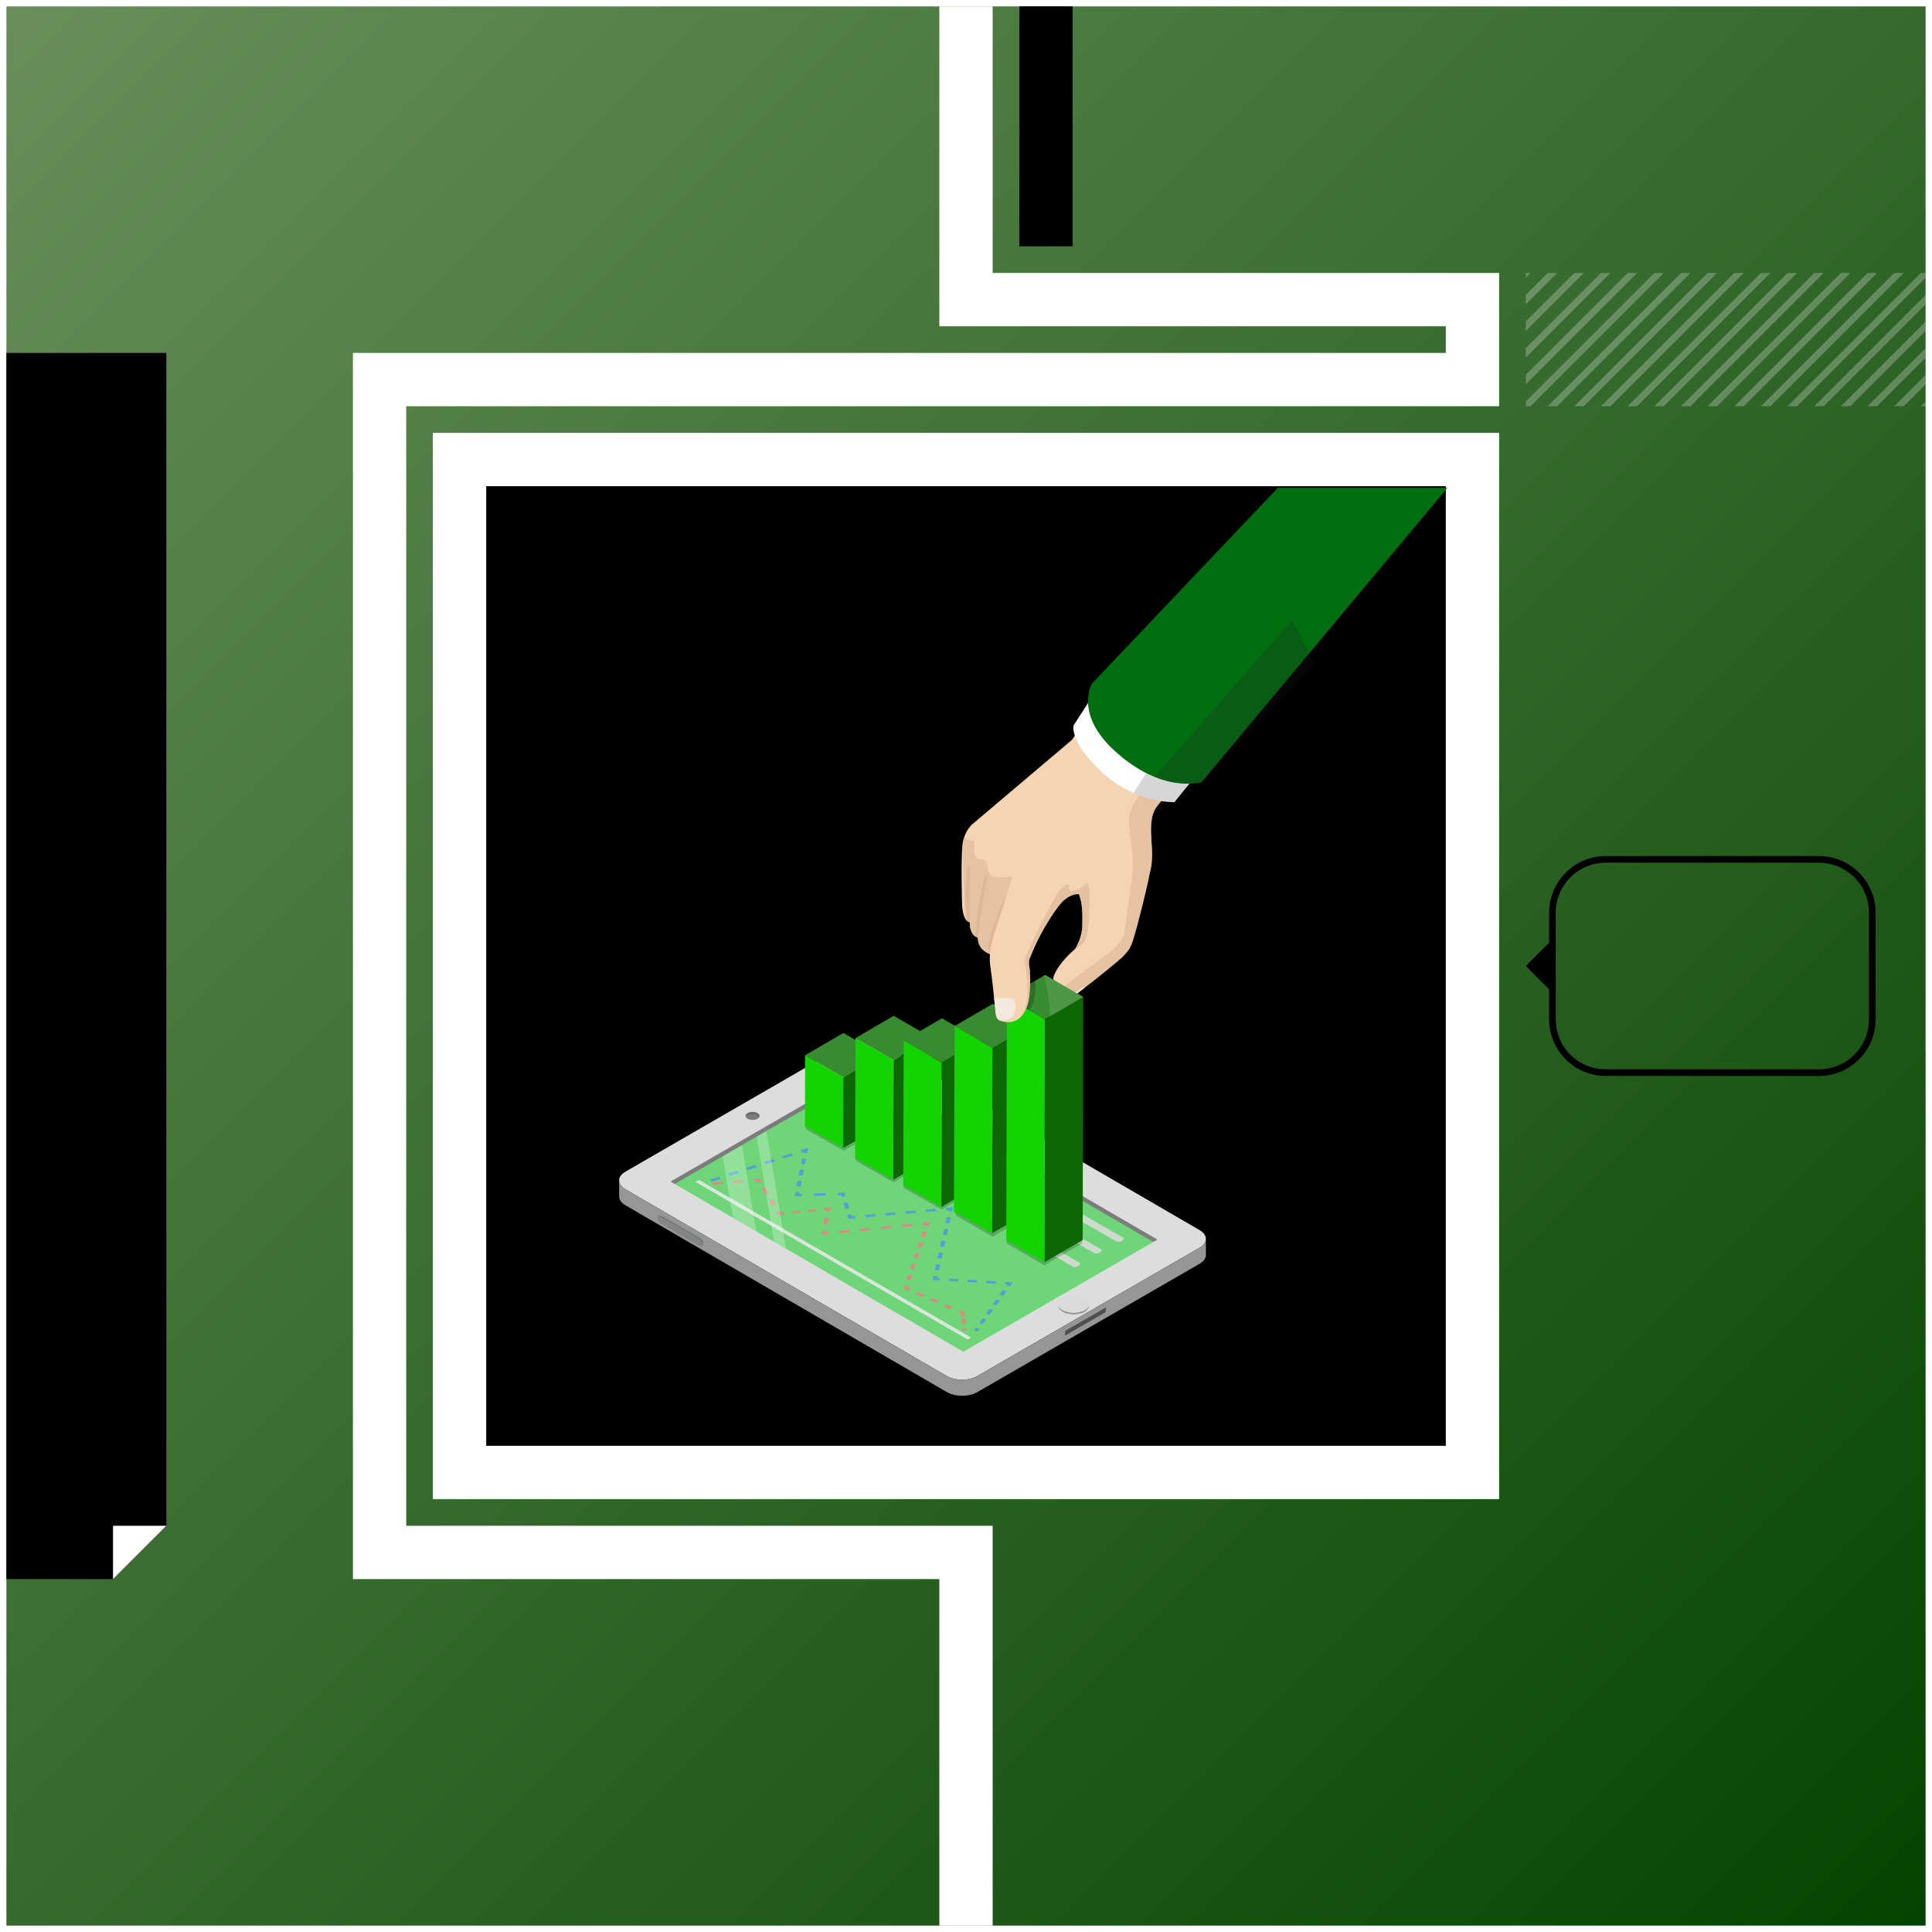 <svg width="1208" height="1208" viewBox="0 0 1208 1208" fill="none" xmlns="http://www.w3.org/2000/svg">
<g clip-path="url(#clip0_2181_10525)" filter="url(#filter0_d_2181_10525)">
<path d="M1204 0H4V1200H1204V0Z" fill="url(#paint0_linear_2181_10525)"/>
<path d="M937.335 266.668H270.668V933.335H937.335V266.668Z" fill="white"/>
<path d="M1170.67 633.332C1170.67 651.74 1155.74 666.665 1137.33 666.665H1004C985.591 666.665 970.668 651.74 970.668 633.332V566.665C970.668 548.257 985.591 533.332 1004 533.332H1137.33C1155.74 533.332 1170.67 548.257 1170.67 566.665L1170.67 633.332Z" stroke="black" stroke-width="4.167" stroke-miterlimit="10"/>
<path d="M970.667 616.666L954 599.999L970.667 583.332V616.666Z" fill="black"/>
<path d="M904 900H304V300H904V900Z" fill="black"/>
<path d="M603.999 0V183.333H920.666V233.333H237.332V966.667H603.999V1200" stroke="white" stroke-width="33.333" stroke-miterlimit="10"/>
<path d="M654 0V150" stroke="black" stroke-width="33.333" stroke-miterlimit="10"/>
<g opacity="0.25">
<path d="M1073.62 166.672H1067.7L984.371 250.005H990.287L1073.62 166.672Z" fill="white"/>
<path d="M1090.29 166.672H1084.37L1001.04 250.005H1006.95L1090.29 166.672Z" fill="white"/>
<path d="M1106.95 166.672H1101.04L1017.7 250.005H1023.62L1106.95 166.672Z" fill="white"/>
<path d="M1123.62 166.672H1117.7L1034.37 250.005H1040.29L1123.62 166.672Z" fill="white"/>
<path d="M1140.29 166.672H1134.37L1051.04 250.005H1056.95L1140.29 166.672Z" fill="white"/>
<path d="M1151.04 166.672L1067.7 250.005H1073.62L1156.95 166.672H1151.04Z" fill="white"/>
<path d="M1167.7 166.672L1084.37 250.005H1090.29L1173.62 166.672H1167.7Z" fill="white"/>
<path d="M1184.37 166.672L1101.04 250.005H1106.95L1190.29 166.672H1184.37Z" fill="white"/>
<path d="M1204 166.672H1201.04L1117.7 250.005H1123.62L1204 169.626V166.672Z" fill="white"/>
<path d="M1204 180.375L1134.37 250.004H1140.29L1204 186.292V180.375Z" fill="white"/>
<path d="M1204 202.959V197.043L1151.04 250.005H1156.95L1204 202.959Z" fill="white"/>
<path d="M1173.62 250.005L1204 219.626V213.709L1167.7 250.005H1173.62Z" fill="white"/>
<path d="M1190.29 250.004L1204 236.292V230.375L1184.37 250.004H1190.29Z" fill="white"/>
<path d="M1204 250.005V247.043L1201.04 250.005H1204Z" fill="white"/>
<path d="M954 166.672V169.626L956.954 166.672H954Z" fill="white"/>
<path d="M967.704 166.672L954 180.376V186.293L973.621 166.672H967.704Z" fill="white"/>
<path d="M984.371 166.672L954 197.043V202.959L990.287 166.672H984.371Z" fill="white"/>
<path d="M1001.04 166.672L954 213.709V219.626L1006.95 166.672H1001.04Z" fill="white"/>
<path d="M1017.7 166.672L954 230.376V236.293L1023.62 166.672H1017.7Z" fill="white"/>
<path d="M1034.37 166.672L954 247.043V250.005H956.954L1040.29 166.672H1034.37Z" fill="white"/>
<path d="M1051.04 166.672L967.703 250.005H973.62L1056.95 166.672H1051.04Z" fill="white"/>
</g>
<path d="M70.667 983.334L104 950.001V216.668H4V983.334H70.667Z" fill="black"/>
<path d="M104.001 950H70.668V983.333L104.001 950Z" fill="white"/>
<path d="M540.116 655.383L411.418 732.934L427.13 742.629L540.451 675.104L711.266 783.744L728.315 769.371L540.116 655.383Z" fill="#7C7C7C"/>
<path d="M471.019 698.058C473.742 697.99 475.894 695.728 475.825 693.006C475.757 690.284 473.495 688.133 470.773 688.201C468.051 688.269 465.899 690.531 465.967 693.253C466.035 695.975 468.297 698.126 471.019 698.058Z" fill="#686868"/>
<path d="M467.195 693.246C465.487 694.234 465.463 695.837 467.158 696.824C468.855 697.811 471.645 697.811 473.353 696.824C475.061 695.836 475.053 694.234 473.355 693.246C471.661 692.259 468.903 692.259 467.195 693.246Z" fill="#7C7C7C"/>
<path d="M540.655 667.697L419.256 737.786L602.305 844.165L723.703 774.076L540.655 667.697Z" fill="#5ACC67"/>
<path opacity="0.2" d="M391.463 738.465L592.474 855.279C597.699 865.724 606.189 865.735 611.45 862.701L741.653 786.906C744.299 785.374 751.539 781.277 751.534 779.27L753.555 782.638C754.652 786.432 755.352 788.927 747.492 794.765L611.5 872.73C606.239 875.765 597.749 875.754 592.524 872.719L391.512 755.905C385.723 752.099 387.16 746.127 387.154 744.148C387.136 738.335 387.569 746.22 387.553 740.407C387.559 742.387 388.862 744.366 391.463 738.465Z" fill="black"/>
<path d="M750.081 765.149C755.307 768.189 755.278 773.114 750.021 776.155L611.003 856.412C605.742 859.447 597.252 859.436 592.027 856.402L391.016 739.587C385.79 736.552 385.8 731.631 391.059 728.596L530.077 648.332C535.335 645.298 543.843 645.298 549.069 648.334L750.081 765.149ZM540.656 664.689L419.257 734.776L602.306 841.156L723.704 771.067L540.656 664.689ZM677.66 814.628C681.026 812.684 681.041 809.551 677.718 807.618C674.392 805.685 668.964 805.675 665.6 807.618C662.255 809.551 662.255 812.695 665.579 814.628C668.903 816.56 674.314 816.56 677.66 814.628ZM467.474 691.962C465.766 692.95 465.744 694.559 467.438 695.541C469.136 696.528 471.925 696.528 473.632 695.545C475.338 694.56 475.333 692.95 473.636 691.963C471.94 690.981 469.182 690.981 467.474 691.962Z" fill="#DDDDDD"/>
<path d="M391.013 739.587L592.024 856.403C597.249 859.437 605.739 859.447 611 856.414L750.018 776.155C752.663 774.624 753.984 772.619 753.979 770.612L754.029 780.643C754.034 782.648 752.713 784.654 750.067 786.18L611.05 866.443C605.789 869.478 597.299 869.467 592.073 866.432L391.063 749.617C388.462 748.108 387.159 746.128 387.153 744.148C387.135 738.335 387.12 739.932 387.104 734.119C387.109 736.099 388.412 738.078 391.013 739.587Z" fill="#969696"/>
<path d="M413.674 756.27C412.616 755.672 411.121 756.438 411.117 757.669C411.114 758.901 412.603 760.114 413.663 760.724L437.097 774.892C438.167 775.509 439.661 774.742 439.664 773.512C439.655 772.277 438.796 770.774 437.725 770.157L413.674 756.27Z" fill="#707070"/>
<mask id="mask0_2181_10525" style="mask-type:luminance" maskUnits="userSpaceOnUse" x="661" y="810" width="21" height="8">
<path d="M661.48 811.067L661.484 812.159C661.489 813.605 662.436 815.052 664.338 816.16C668.187 818.395 674.434 818.385 678.294 816.16C680.238 815.037 681.211 813.56 681.209 812.086L681.205 810.994C681.209 812.472 680.235 813.946 678.292 815.069C674.431 817.294 668.184 817.304 664.336 815.069C662.434 813.966 661.484 812.519 661.48 811.067Z" fill="white"/>
</mask>
<g mask="url(#mask0_2181_10525)">
<path d="M661.48 811.067L661.484 812.159C661.489 813.605 662.436 815.052 664.338 816.16C668.187 818.395 674.434 818.385 678.294 816.16C680.238 815.037 681.211 813.56 681.209 812.086L681.205 810.994C681.209 812.472 680.235 813.946 678.292 815.069C674.431 817.294 668.184 817.304 664.336 815.069C662.434 813.966 661.484 812.519 661.48 811.067Z" fill="#616464"/>
</g>
<path d="M664.403 807.001C660.543 809.231 660.506 812.845 664.341 815.075C668.189 817.31 674.436 817.3 678.297 815.075C682.154 812.845 682.193 809.23 678.341 806.989C674.507 804.765 668.261 804.775 664.403 807.001Z" fill="#DBDBDB"/>
<path d="M691.632 813.404L691.26 816.469L665.889 831.137L666.111 828.074L691.632 813.404Z" fill="#4F4F4F"/>
<path d="M413.056 756.548C411.998 755.95 411.121 756.435 411.117 757.667C411.114 758.898 411.985 760.392 413.045 761.003L437.097 774.889C438.167 775.507 439.043 775.021 439.047 773.79C439.037 772.555 438.179 771.052 437.108 770.436L413.056 756.548Z" fill="#838484"/>
<path d="M674.964 785.522C675.684 785.937 675.341 786.817 674.189 787.488C673.039 788.156 671.522 788.359 670.802 787.941L654.846 778.766L640.594 770.537C639.898 770.114 640.254 769.239 641.393 768.578C642.534 767.917 644.037 767.711 644.766 768.114L659.021 776.343L674.964 785.522Z" fill="#D1D1D1"/>
<path d="M688.426 777.151C689.147 777.566 688.804 778.446 687.652 779.117C686.502 779.785 684.985 779.987 684.265 779.57L668.309 770.395L654.057 762.167C653.361 761.743 653.717 760.868 654.856 760.207C655.996 759.545 657.499 759.34 658.229 759.743L672.484 767.972L688.426 777.151Z" fill="#D1D1D1"/>
<path d="M702.249 769.874C702.97 770.289 702.627 771.169 701.475 771.84C700.325 772.508 698.808 772.71 698.088 772.293L682.132 763.118L667.879 754.889C667.183 754.466 667.539 753.59 668.678 752.929C669.819 752.268 671.322 752.063 672.051 752.466L686.306 760.694L702.249 769.874Z" fill="#D1D1D1"/>
<path d="M494.777 717.113L496.068 718.455L490.417 720.274L489.117 718.933L494.777 717.113Z" fill="#378ADC"/>
<path d="M477.805 722.572L483.46 720.75L484.751 722.092L479.096 723.914L477.805 722.572Z" fill="#378ADC"/>
<path d="M466.492 726.218L472.146 724.395L473.442 725.739L467.793 727.558L466.492 726.218Z" fill="#378ADC"/>
<path d="M455.18 729.857L460.839 728.037L462.13 729.38L456.476 731.201L455.18 729.857Z" fill="#378ADC"/>
<path d="M443.875 733.503L449.529 731.68L450.825 733.024L445.166 734.844L443.875 733.503Z" fill="#378ADC"/>
<path d="M505.379 713.695L504.732 716.96L502.101 716.783L502.158 716.493L501.719 716.635L500.424 715.291L505.379 713.695Z" fill="#378ADC"/>
<path d="M501.283 734.488L500.593 737.99L497.959 737.816L498.647 734.309L501.283 734.488Z" fill="#378ADC"/>
<path d="M500.028 727.299L502.668 727.475L501.974 730.98L499.344 730.804L500.028 727.299Z" fill="#378ADC"/>
<path d="M501.41 720.287L504.045 720.466L503.355 723.968L500.725 723.792L501.41 720.287Z" fill="#378ADC"/>
<path d="M499.896 741.5L499.723 742.386L501.257 742.346L501.381 743.878L496.736 743.992L497.265 741.318L499.896 741.5Z" fill="#378ADC"/>
<path d="M516.296 741.98L516.421 743.512L508.904 743.696L508.779 742.166L516.296 741.98Z" fill="#378ADC"/>
<path d="M529.987 747.85L531.161 751.581L528.548 751.85L527.383 748.118L529.987 747.85Z" fill="#378ADC"/>
<path d="M584.892 751.779L585.297 753.295L578.993 753.845L578.584 752.328L584.892 751.779Z" fill="#378ADC"/>
<path d="M565.967 753.426L572.275 752.879L572.684 754.397L566.376 754.944L565.967 753.426Z" fill="#378ADC"/>
<path d="M553.357 754.53L559.671 753.979L560.069 755.496L553.762 756.043L553.357 754.53Z" fill="#378ADC"/>
<path d="M540.742 755.632L547.055 755.082L547.459 756.602L541.161 757.15L540.742 755.632Z" fill="#378ADC"/>
<path d="M595.995 750.807L595.37 753.593L592.739 753.394L592.908 752.628L591.597 752.741L591.197 751.223L595.995 750.807Z" fill="#378ADC"/>
<path d="M587.95 786.598L587.131 790.265L584.504 790.063L585.324 786.396L587.95 786.598Z" fill="#378ADC"/>
<path d="M586.975 779.059L589.601 779.259L588.777 782.93L586.146 782.726L586.975 779.059Z" fill="#378ADC"/>
<path d="M590.263 764.393L592.889 764.593L592.071 768.26L589.443 768.058L590.263 764.393Z" fill="#378ADC"/>
<path d="M591.912 757.057L594.538 757.258L593.719 760.925L591.09 760.726L591.912 757.057Z" fill="#378ADC"/>
<path d="M586.298 793.933L586.081 794.922L587.8 795.028L587.533 796.553L583.098 796.286L583.678 793.729L586.298 793.933Z" fill="#378ADC"/>
<path d="M605.239 796.076L611.051 796.429L610.789 797.954L604.973 797.605L605.239 796.076Z" fill="#378ADC"/>
<path d="M464.615 733.684L464.999 735.203L458.609 735.743L458.219 734.227L464.615 733.684Z" fill="#DC7171"/>
<path d="M445.424 735.306L451.818 734.764L452.213 736.283L445.819 736.827L445.424 735.306Z" fill="#DC7171"/>
<path d="M483.212 745.857L485.427 749.455L482.94 749.97L480.715 746.373L483.212 745.857Z" fill="#DC7171"/>
<path d="M476.271 739.179L478.768 738.664L480.989 742.265L478.492 742.778L476.271 739.179Z" fill="#DC7171"/>
<path d="M490.235 753.924L490.727 755.433L486.575 755.871L485.148 753.571L487.649 753.055L488.311 754.127L490.235 753.924Z" fill="#DC7171"/>
<path d="M509.849 751.855L510.335 753.363L505.426 753.882L504.939 752.37L509.849 751.855Z" fill="#DC7171"/>
<path d="M495.141 753.405L500.046 752.889L500.527 754.397L495.626 754.918L495.141 753.405Z" fill="#DC7171"/>
<path d="M519.56 750.832L519.01 753.64L516.375 753.461L516.516 752.712L515.238 752.85L514.756 751.34L519.56 750.832Z" fill="#DC7171"/>
<path d="M518.212 757.632L517.42 761.637L514.793 761.452L515.577 757.453L518.212 757.632Z" fill="#DC7171"/>
<path d="M517.781 766.266L518.238 767.777L513.449 768.255L514.003 765.455L516.634 765.636L516.484 766.396L517.781 766.266Z" fill="#DC7171"/>
<path d="M570.099 761.068L570.556 762.58L564.012 763.232L563.559 761.723L570.099 761.068Z" fill="#DC7171"/>
<path d="M550.48 763.017L557.02 762.367L557.473 763.883L550.933 764.531L550.48 763.017Z" fill="#DC7171"/>
<path d="M537.398 764.318L543.939 763.67L544.395 765.182L537.861 765.834L537.398 764.318Z" fill="#DC7171"/>
<path d="M524.318 765.618L530.858 764.969L531.315 766.475L524.775 767.13L524.318 765.618Z" fill="#DC7171"/>
<path d="M581.58 759.922L580.616 762.776L578.015 762.476L578.238 761.814L577.085 761.929L576.633 760.413L581.58 759.922Z" fill="#DC7171"/>
<path d="M570.444 793.042L569.316 796.406L566.717 796.105L567.836 792.746L570.444 793.042Z" fill="#DC7171"/>
<path d="M570.101 786.023L572.698 786.321L571.569 789.685L568.967 789.385L570.101 786.023Z" fill="#DC7171"/>
<path d="M572.367 779.295L574.964 779.591L573.835 782.956L571.232 782.657L572.367 779.295Z" fill="#DC7171"/>
<path d="M574.618 772.568L577.222 772.867L576.092 776.233L573.49 775.933L574.618 772.568Z" fill="#DC7171"/>
<path d="M568.176 799.777L567.745 801.059L569.559 801.851L567.964 803.075L564.824 801.702L565.575 799.479L568.176 799.777Z" fill="#DC7171"/>
<path d="M595.873 813.359L594.284 814.581L589.896 812.666L591.491 811.443L595.873 813.359Z" fill="#DC7171"/>
<path d="M582.71 807.605L587.103 809.523L585.508 810.747L581.125 808.83L582.71 807.605Z" fill="#DC7171"/>
<path d="M573.944 803.766L578.33 805.686L576.735 806.91L572.348 804.99L573.944 803.766Z" fill="#DC7171"/>
<path d="M603.217 816.577L603.432 818.718L600.789 818.801L600.645 817.37L598.668 816.502L600.263 815.283L603.217 816.577Z" fill="#DC7171"/>
<path d="M603.741 820.473L604.044 823.622L601.41 823.701L601.088 820.551L603.741 820.473Z" fill="#DC7171"/>
<path d="M604.096 826.307L604.269 828.096L601.625 828.179L601.447 826.393L604.096 826.307Z" fill="#DC7171"/>
<path d="M437.053 733.758L607.247 832.321L605.069 833.587L434.869 735.027L437.053 733.758Z" fill="#E0E0E0"/>
<path d="M528.063 741.693L528.824 744.116L526.215 744.387L525.866 743.284L523.936 743.334L523.812 741.796L528.063 741.693Z" fill="#378ADC"/>
<path d="M534.439 756.18L534.844 757.7L530.513 758.08L529.732 755.579L532.332 755.312L532.66 756.339L534.439 756.18Z" fill="#378ADC"/>
<path d="M588.616 771.723L591.247 771.926L590.428 775.594L587.793 775.392L588.616 771.723Z" fill="#378ADC"/>
<path d="M622.689 797.123L622.422 798.651L616.605 798.302L616.873 796.773L622.689 797.123Z" fill="#378ADC"/>
<path d="M593.609 795.379L599.421 795.731L599.164 797.26L593.348 796.905L593.609 795.379Z" fill="#378ADC"/>
<path d="M633.36 797.766L631.487 800.367L629.037 799.777L629.54 799.076L628.242 799.001L628.504 797.475L633.36 797.766Z" fill="#378ADC"/>
<path d="M616.719 820.954L614.607 823.898L612.158 823.302L614.27 820.359L616.719 820.954Z" fill="#378ADC"/>
<path d="M620.942 815.073L618.826 818.013L616.381 817.422L618.488 814.48L620.942 815.073Z" fill="#378ADC"/>
<path d="M625.156 809.196L623.049 812.135L620.6 811.54L622.71 808.598L625.156 809.196Z" fill="#378ADC"/>
<path d="M629.376 803.312L627.261 806.253L624.82 805.658L626.927 802.717L629.376 803.312Z" fill="#378ADC"/>
<path d="M612.499 826.836L611.317 828.487L608.867 827.897L610.05 826.246L612.499 826.836Z" fill="#378ADC"/>
<path d="M475.14 732.791L476.547 735.075L474.055 735.586L473.378 734.493L471.391 734.661L471.006 733.14L475.14 732.791Z" fill="#DC7171"/>
<path d="M576.884 765.84L579.485 766.14L578.352 769.501L575.754 769.205L576.884 765.84Z" fill="#DC7171"/>
<path opacity="0.2" d="M540.65 667.695L421.865 736.305L602.301 841.155L721.109 772.572L540.65 667.695Z" fill="#C2FFC2"/>
<path opacity="0.2" d="M551.113 699.941L550.471 701.82L527.488 715.495L503.893 702.039L503.365 700.092L551.113 699.941Z" fill="black"/>
<path d="M527.225 669.538L551.155 655.633L551.04 699.969L527.111 713.875L527.225 669.538Z" fill="#0C6705"/>
<path d="M503.408 655.788L527.337 641.881L551.157 655.633L527.228 669.539L503.408 655.788Z" fill="#388B30"/>
<path d="M527.224 669.538L527.111 713.875L503.291 700.121L503.405 655.787L527.224 669.538Z" fill="#13D400"/>
<path opacity="0.2" d="M582.384 719.736L581.741 721.615L558.757 735.291L535.164 721.834L534.635 719.888L582.384 719.736Z" fill="black"/>
<path d="M558.7 658.805L582.629 644.9L582.417 719.764L558.488 733.671L558.7 658.805Z" fill="#0C6705"/>
<path d="M534.881 645.056L558.808 631.148L582.627 644.902L558.698 658.806L534.881 645.056Z" fill="#388B30"/>
<path d="M558.698 658.805L558.487 733.671L534.67 719.918L534.881 645.055L558.698 658.805Z" fill="#13D400"/>
<path opacity="0.2" d="M612.518 736.721L611.876 738.598L588.893 752.275L565.298 738.817L564.77 736.87L612.518 736.721Z" fill="black"/>
<path d="M588.843 660.371L612.771 646.467L612.514 736.725L588.586 750.631L588.843 660.371Z" fill="#0C6705"/>
<path d="M565.021 646.622L588.952 632.717L612.77 646.469L588.842 660.373L565.021 646.622Z" fill="#388B30"/>
<path d="M588.842 660.372L588.584 750.632L564.766 736.88L565.022 646.621L588.842 660.372Z" fill="#13D400"/>
<path opacity="0.2" d="M644.193 753.201L641.627 756.83L620.611 769.281L598.023 756.217L596.445 753.353L644.193 753.201Z" fill="black"/>
<path d="M620.685 651.287L644.613 637.381L644.197 753.221L620.266 767.129L620.685 651.287Z" fill="#0C6705"/>
<path d="M596.867 637.536L620.795 623.631L644.613 637.381L620.685 651.288L596.867 637.536Z" fill="#388B30"/>
<path d="M620.685 651.288L620.266 767.13L596.453 753.378L596.867 637.537L620.685 651.288Z" fill="#13D400"/>
<path opacity="0.25" d="M458.261 757.453L472.879 765.947L463.906 712.023L451.859 718.981L458.261 757.453Z" fill="white"/>
<path opacity="0.2" d="M676.934 771.264L676.389 773.627L652.979 787.101L629.803 773.711L629.188 771.415L676.934 771.264Z" fill="black"/>
<path d="M653.35 633.262L677.278 619.355L676.948 771.337L653.02 785.243L653.35 633.262Z" fill="#0C6705"/>
<path d="M629.531 619.508L653.459 605.604L677.277 619.355L653.348 633.261L629.531 619.508Z" fill="#388B30"/>
<g opacity="0.2">
<path d="M647.331 609.164C647.315 609.155 629.531 619.509 629.531 619.509L643.289 628.027C648.912 620.268 647.331 609.164 647.331 609.164Z" fill="black"/>
</g>
<path d="M653.352 633.259L653.022 785.241L629.203 771.488L629.535 619.506L653.352 633.259Z" fill="#13D400"/>
<path opacity="0.25" d="M484.034 772.43L491.4 776.711L479.168 703.209L473.098 706.716L484.034 772.43Z" fill="white"/>
<path d="M680.582 513.581C678.896 513.826 653.176 545.784 668.559 546.988C673.067 547.341 674.046 553.15 675.421 557.523C677.34 563.619 678.853 574.566 678.853 574.566C678.853 574.566 681.312 582.093 675.494 586.657C660.94 598.077 658.701 606.81 658.701 606.81C658.701 606.81 657.871 621.239 661.387 623.603C664.905 625.967 701.662 594.575 701.662 594.575C702.502 593.578 703.198 592.944 703.735 592.319C705.632 590.105 706.374 589.392 707.766 585.664C708.13 584.688 708.493 583.719 708.941 582.011C709.296 580.656 710.188 577.952 711.012 574.874C712.997 567.464 715.694 556.66 717.551 548.404C724.058 519.477 716.647 517.226 714.028 506.093C709.994 488.954 680.582 513.581 680.582 513.581Z" fill="#F4D4B2"/>
<path d="M670.206 458.64L608.896 510.55C608.896 510.55 602.458 515.054 601.685 525.306C600.764 537.543 601.553 561.579 601.553 561.579C601.553 561.579 601.688 571.818 606.312 572.648C606.489 572.679 606.179 575.06 606.933 577.32C608.354 581.587 610.557 581.99 611.221 582.106C611.629 582.177 610.948 585.297 613.392 588.609C614.747 590.444 617.313 592.146 619.986 592.979C632.209 596.786 636.663 601.173 636.663 601.173C636.663 601.173 642.107 599.98 644.476 593.731C649.33 580.924 658.728 563.766 664.952 556.918C671.631 549.568 701.403 566.202 713.993 550.954C726.582 535.706 715.321 515.735 721.985 502.413C726.254 493.879 771.939 449.739 771.939 449.739L695.058 422.338L670.206 458.64Z" fill="#F4D4B2"/>
<path opacity="0.53" d="M733.36 488.666L719.73 484.5C719.73 484.5 705.503 498.724 705.846 509C706.188 519.276 709.556 533.014 707.941 544.032C706.326 555.05 703.437 576.564 703.185 577.977C702.93 579.391 701.725 586.105 691.721 593.063C681.712 600.02 662.507 614.872 662.507 614.872C662.507 614.872 659.372 620.694 663.403 622.709C673.737 618.774 701.662 594.576 701.662 594.576C703.699 592.403 705.176 590.789 706.15 589.171C708.137 585.87 708.858 582.488 711.014 574.875C711.41 573.47 712.076 570.865 712.692 568.465C714.093 563.021 715.728 556.515 717.552 548.405C718.089 546.02 718.529 543.824 718.886 541.782C722.933 528.323 716.593 513.194 721.985 502.416C723.178 500.031 727.604 494.868 733.36 488.666Z" fill="#D8B28F"/>
<path opacity="0.53" d="M623.401 544.53C617.09 544.125 618.29 539.587 616.815 535.504C615.475 531.798 613.136 534.766 610.368 531.792C607.922 529.164 610.654 522.177 608.342 521.761C603.217 520.84 603.466 519.657 603.261 518.758C602.458 520.926 601.926 523.499 602.023 526.462C602.473 539.92 603.205 565.069 603.205 565.069C603.205 565.069 603.271 567.57 603.943 571.047C604.56 571.876 605.334 572.474 606.312 572.649C606.489 572.68 606.179 575.061 606.932 577.321C608.354 581.588 610.557 581.991 611.221 582.107C611.688 582.188 610.671 586.727 614.809 589.989C616.793 591.928 618.833 592.627 621.557 593.488C623.491 594.134 625.215 594.789 626.739 595.431L644.004 552.699C644.004 552.699 637.65 547.904 635.077 545.532C632.495 543.155 628.777 544.875 623.401 544.53Z" fill="#D8B28F"/>
<path d="M707.661 449.315C724.846 465.225 749.147 462.868 758.791 467.061L734.301 497.57C734.301 497.57 709.013 498.287 687.734 477.678C668.251 458.805 671.296 449.534 671.296 449.534L691.872 417.576C691.714 423.967 691.512 434.369 707.661 449.315Z" fill="white"/>
<path opacity="0.18" d="M758.63 467.006C758.607 466.998 758.584 466.989 758.56 466.984C752.178 464.327 742.268 466.503 728.429 461.369L708.715 491.738C722.76 497.874 734.301 497.572 734.301 497.572L755.165 470.281L758.63 467.006Z" fill="#231F20"/>
<path d="M682.688 423.478C682.688 423.478 671.741 442.162 696.485 465.047C726.62 492.93 751.319 484.972 751.319 484.972L905 301H799L682.688 423.478Z" fill="#016E10"/>
<path opacity="0.22" d="M722.014 481.797C739.395 488.798 751.318 484.97 751.318 484.97L821.819 411.099L807.904 383.684L722.014 481.797Z" fill="#231F20"/>
<path opacity="0.31" d="M611.401 581.897C611.642 577.749 617.332 543.804 617.332 543.804C617.183 541.589 615.167 544.692 612.609 557.912C611.077 565.829 610.311 575.32 609.939 581.663C610.503 581.979 610.972 582.064 611.222 582.108C611.316 582.124 611.352 582.308 611.382 582.615C611.382 582.377 611.387 582.137 611.401 581.897Z" fill="#CDA388"/>
<path opacity="0.31" d="M619.516 588.958C620.18 584.798 630.144 559.8 630.144 559.8C630.042 557.459 629.451 553.698 624.415 566.188C620.897 574.909 616.559 587.43 618.306 591.159C618.741 592.088 618.764 591.887 619.744 592.453C619.466 591.309 619.334 590.106 619.516 588.958Z" fill="#CDA388"/>
<path opacity="0.31" d="M606.349 572.722C606.128 562.73 606.302 537.553 606.302 537.553C605.795 535.39 604.309 538.78 603.936 552.241C603.756 558.666 604.22 565.999 604.752 571.911C605.205 572.283 605.722 572.544 606.312 572.65C606.328 572.653 606.34 572.682 606.349 572.722Z" fill="#CDA388"/>
<path d="M635.605 536.508L621.533 580.308C621.533 580.308 617.797 590.936 619.183 599.986C620.257 607.002 622.133 624.855 622.553 629.464C622.889 633.174 624.753 633.963 624.753 633.963C624.753 633.963 638.806 640.724 643.089 621.754C643.61 619.444 643.298 601.349 643.018 599.307C642.371 594.568 646.996 585.795 646.996 585.795L666.562 546.754L635.605 536.508Z" fill="#F4D4B2"/>
<path d="M621.578 619.869C622.029 624.092 622.396 627.724 622.554 629.465C622.77 631.839 623.609 633.014 624.187 633.555C627.228 634.409 631.027 634.085 633.465 631.116C635.355 628.816 635.523 623.079 633.914 620.822C633.011 619.553 626.745 620.626 621.578 619.869Z" fill="#F4E9DD"/>
<path d="M678.379 613.488C677.939 613.001 676.766 613.652 676.47 613.825C674.449 615.004 670.856 618.035 668.105 619.551C669.977 621.292 668.824 620.341 669.116 620.617C671.413 619.088 675.804 615.286 678.379 613.488Z" fill="#F4E9DD"/>
<path d="M679.643 548.252C676.724 550.282 673.92 552.697 669.666 553.026C667.977 553.157 668.805 548.676 667.89 548.695C663.522 548.78 657.191 561.547 657.191 561.547C657.191 561.547 641.487 592.104 640.674 595.605C639.863 599.108 641.349 595.91 642.319 609.963C643.082 621.04 641.033 628.639 638.07 631.946C640.152 629.907 642.053 626.769 643.304 620.563C644.662 613.833 644.029 603.07 643.891 602.065C643.608 599.996 643.066 597.979 643.757 595.202C648.729 582.546 657.984 566.758 664.012 560.128C665.826 558.13 670.293 554.701 674.713 555.125C674.951 555.945 675.18 556.758 675.423 557.526C677.342 563.622 676.538 576.696 676.538 576.696C676.538 576.696 676.321 580.314 674.578 584.534C674.21 585.429 672.49 589.415 671.65 589.834C671.65 589.834 674.044 588.284 676.446 585.835C677.248 585.018 677.79 584.311 678.519 583.302C681.432 579.266 681.22 557.256 681.231 555.651C681.269 550.369 680.381 547.74 679.643 548.252Z" fill="#E5C1A1"/>
<path d="M656.629 631.359L677.285 619.355L653.468 605.604L652.672 606.065C655.286 614.334 656.065 622.778 656.629 631.359Z" fill="#4D9747"/>
</g>
<defs>
<filter id="filter0_d_2181_10525" x="0" y="0" width="1208" height="1208" filterUnits="userSpaceOnUse" color-interpolation-filters="sRGB">
<feFlood flood-opacity="0" result="BackgroundImageFix"/>
<feColorMatrix in="SourceAlpha" type="matrix" values="0 0 0 0 0 0 0 0 0 0 0 0 0 0 0 0 0 0 127 0" result="hardAlpha"/>
<feOffset dy="4"/>
<feGaussianBlur stdDeviation="2"/>
<feComposite in2="hardAlpha" operator="out"/>
<feColorMatrix type="matrix" values="0 0 0 0 0 0 0 0 0 0 0 0 0 0 0 0 0 0 0.25 0"/>
<feBlend mode="normal" in2="BackgroundImageFix" result="effect1_dropShadow_2181_10525"/>
<feBlend mode="normal" in="SourceGraphic" in2="effect1_dropShadow_2181_10525" result="shape"/>
</filter>
<linearGradient id="paint0_linear_2181_10525" x1="4" y1="0" x2="1200.48" y2="1196.48" gradientUnits="userSpaceOnUse">
<stop stop-color="#698E5B"/>
<stop offset="1" stop-color="#034500"/>
</linearGradient>
<clipPath id="clip0_2181_10525">
<rect width="1200" height="1200" fill="white" transform="translate(4)"/>
</clipPath>
</defs>
</svg>
